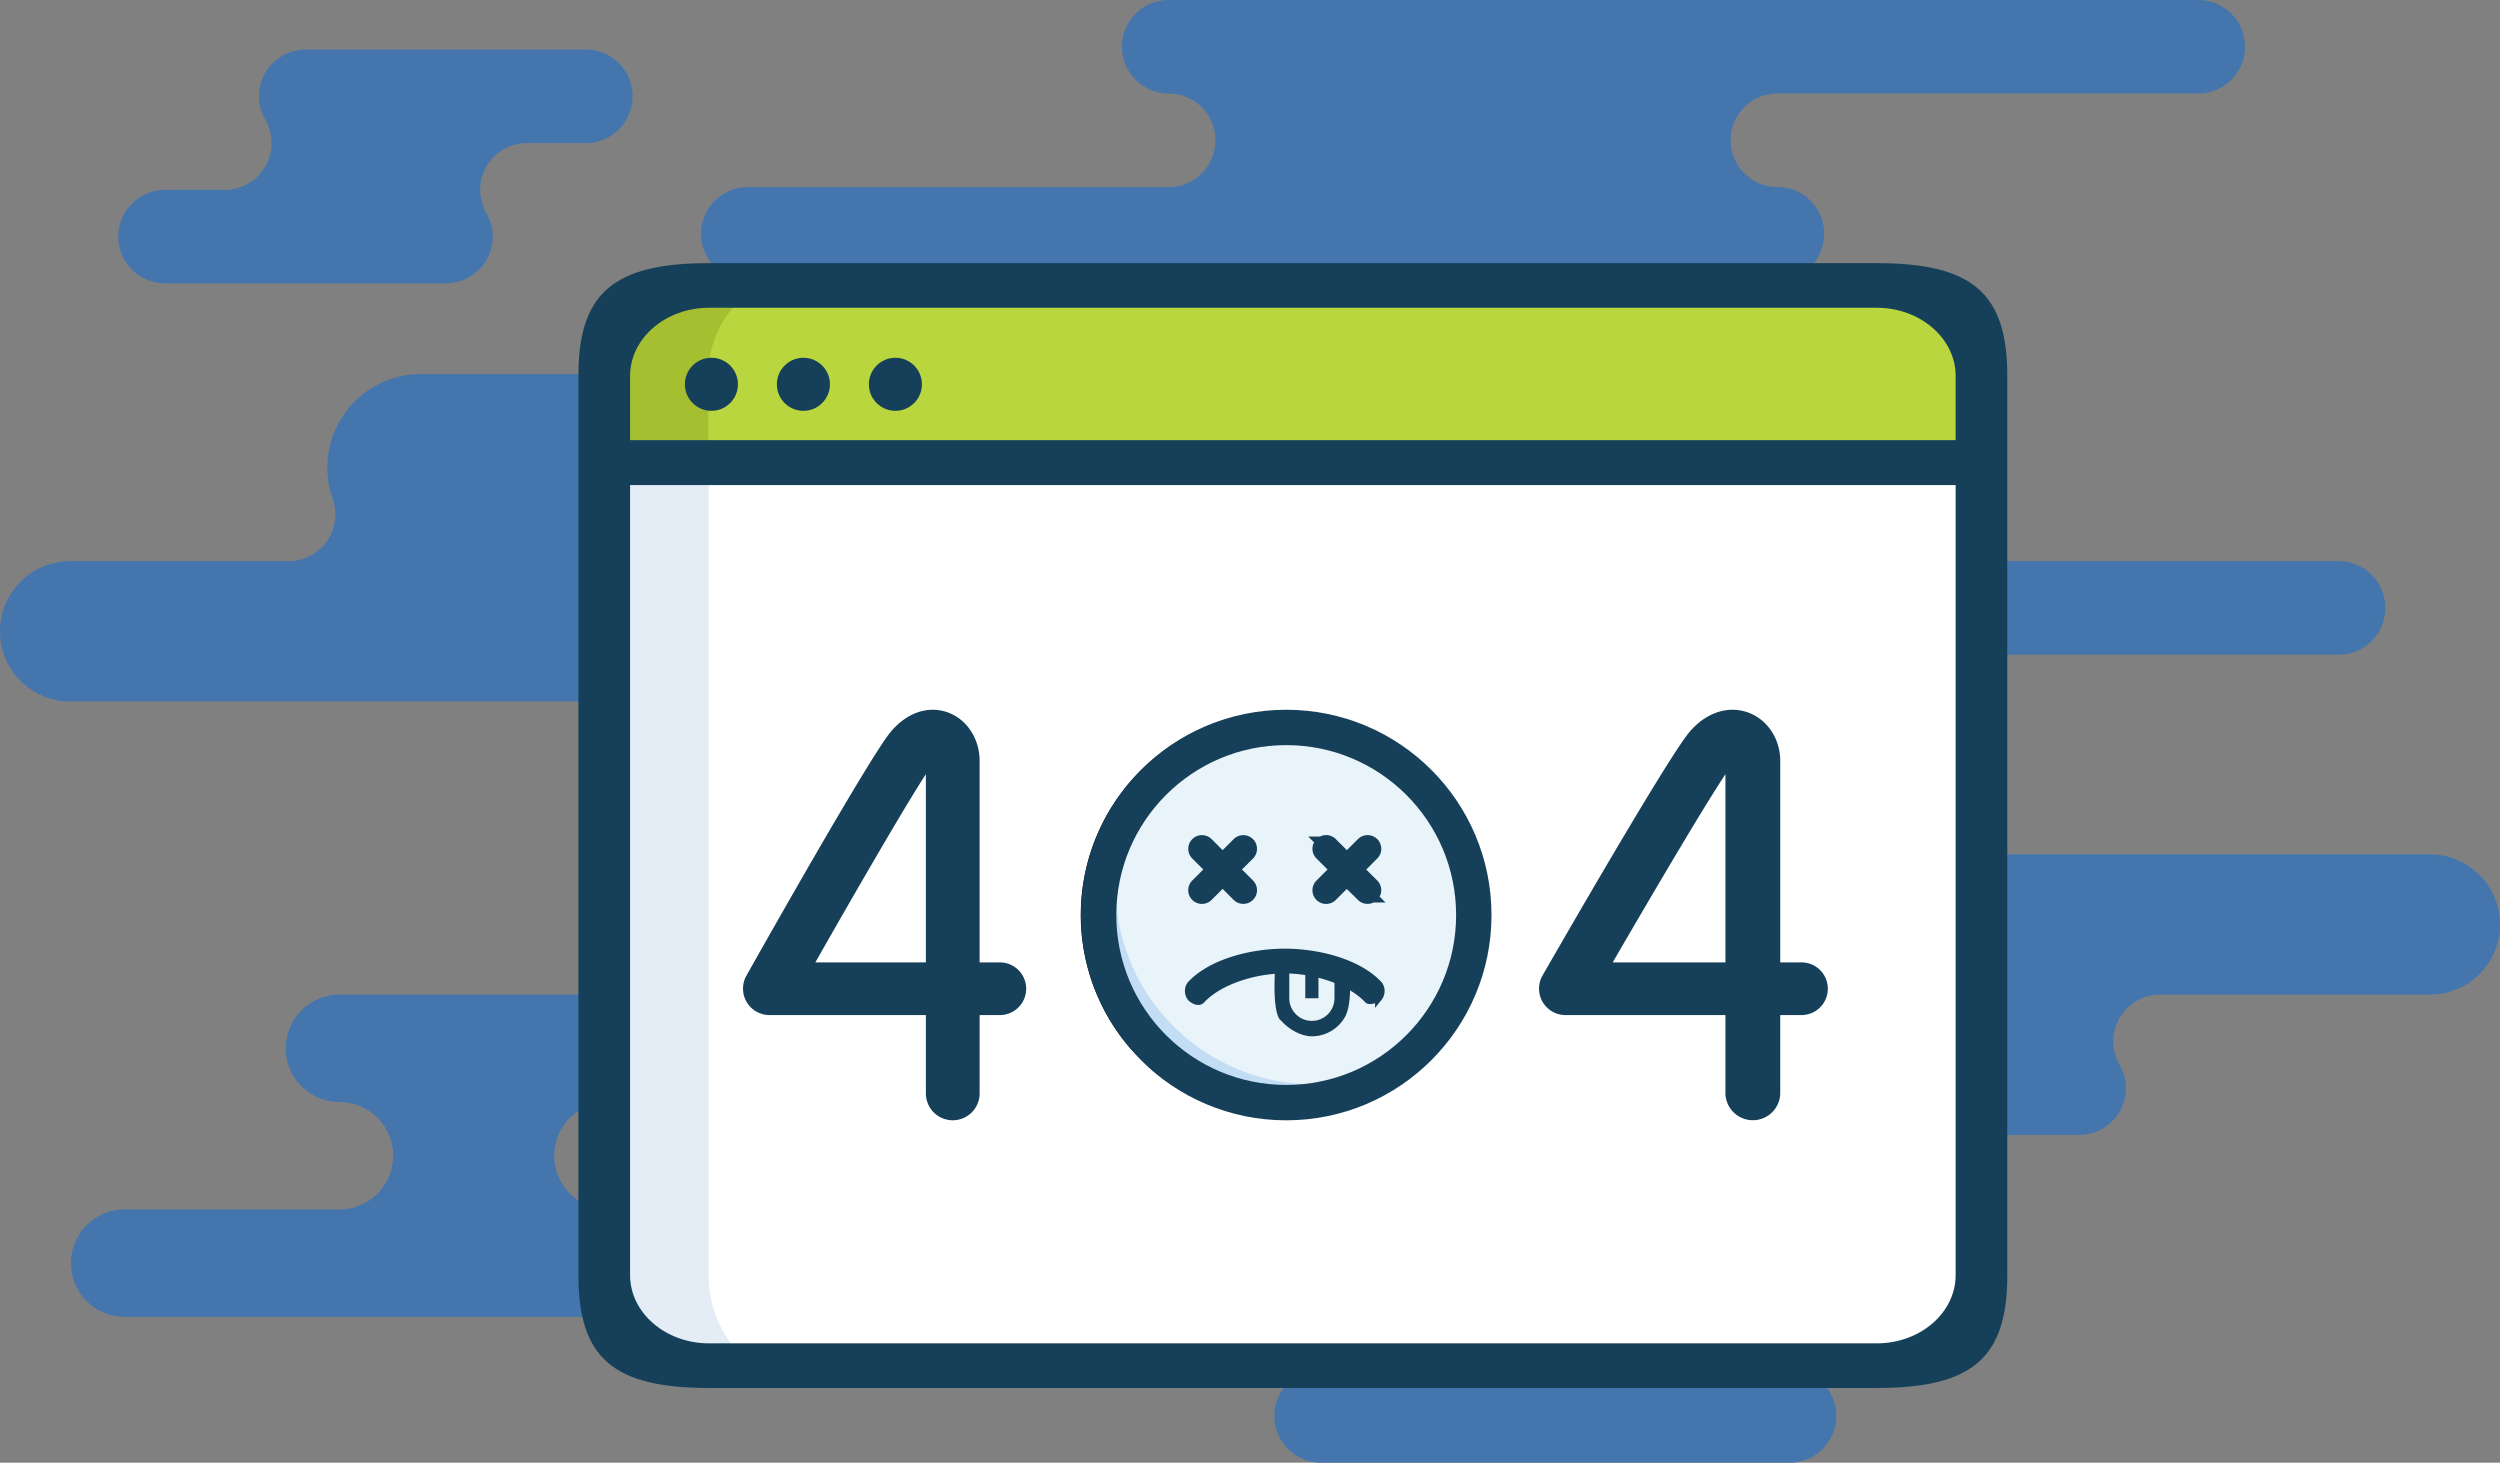 <svg xmlns="http://www.w3.org/2000/svg" width="706.561" height="413.393" xmlns:v="https://vecta.io/nano"><rect width="100%" height="100%" fill="#808080" stroke="none"/><path d="M19.825 198.249h224.682c5.953-.006 11.589-2.685 15.353-7.296a19.85 19.85 0 0 0 4.074-16.504c-.79-3.888.208-7.925 2.719-10.996a13.22 13.22 0 0 1 10.235-4.853h93.177a13.22 13.22 0 0 1 13.217 13.217c.009 7.296 5.922 13.208 13.218 13.215h264.329a13.22 13.22 0 0 0 11.542-6.575c2.387-4.106 2.387-9.177 0-13.283a13.22 13.22 0 0 0-11.542-6.575H447.1c-4.291 0-8.315-2.082-10.792-5.586a13.22 13.22 0 0 1-1.67-12.037c2.86-8.091 1.615-17.066-3.339-24.073a26.43 26.43 0 0 0-21.584-11.171 13.22 13.22 0 0 1-13.102-13.216A13.22 13.22 0 0 1 409.715 79.3h92.515a13.22 13.22 0 0 0 11.542-6.575c2.387-4.106 2.387-9.177 0-13.283a13.22 13.22 0 0 0-11.542-6.575 13.22 13.22 0 0 1-13.102-13.216 13.22 13.22 0 0 1 13.102-13.216h118.95a13.22 13.22 0 0 0 11.542-6.575c2.387-4.106 2.387-9.177 0-13.283A13.22 13.22 0 0 0 621.18 0H330.415a13.22 13.22 0 0 0-11.542 6.575c-2.387 4.106-2.387 9.177 0 13.283a13.22 13.22 0 0 0 11.542 6.575 13.22 13.22 0 0 1 13.102 13.216 13.22 13.22 0 0 1-13.102 13.216h-118.95a13.22 13.22 0 0 0-11.542 6.575c-2.387 4.106-2.387 9.177 0 13.283a13.22 13.22 0 0 0 11.542 6.575 13.22 13.22 0 0 1 11.542 6.575c2.387 4.106 2.387 9.177 0 13.283a13.22 13.22 0 0 1-11.542 6.575h-92.516c-8.581-.001-16.629 4.165-21.584 11.171a26.43 26.43 0 0 0-3.339 24.073c1.431 4.045.809 8.534-1.669 12.037a13.22 13.22 0 0 1-10.792 5.587h-61.74A19.83 19.83 0 0 0 0 178.425a19.83 19.83 0 0 0 19.825 19.825zm422.405 122.51h145.383c7.296-.008 13.209-5.921 13.217-13.217a12.97 12.97 0 0 0-1.784-6.588 13.22 13.22 0 0 1-.017-13.227c2.359-4.095 6.726-6.618 11.453-6.618h76.256a19.83 19.83 0 0 0 19.825-19.825 19.83 19.83 0 0 0-19.825-19.825H501.704a19.85 19.85 0 0 0-19.825 19.825 19.62 19.62 0 0 0 4 11.877 13.22 13.22 0 0 1 1.264 13.851c-2.238 4.484-6.819 7.315-11.83 7.313H442.23a13.22 13.22 0 0 0-13.102 13.216 13.22 13.22 0 0 0 13.102 13.216zM80.757 296.285c.009 8.378 6.799 15.168 15.177 15.177a15.18 15.18 0 0 1 15.177 15.177 15.18 15.18 0 0 1-15.177 15.177H35.226a15.18 15.18 0 0 0-15.177 15.177 15.18 15.18 0 0 0 15.177 15.177h136.593a15.18 15.18 0 0 0 15.177-15.177 15.18 15.18 0 0 0-15.177-15.177 15.18 15.18 0 0 1-15.177-15.177 15.18 15.18 0 0 1 15.177-15.177h106.238a15.18 15.18 0 0 0 15.177-15.177 15.18 15.18 0 0 0-15.177-15.177H95.934c-8.378.009-15.168 6.799-15.177 15.177zm292.74 117.108h132.165a13.22 13.22 0 0 0 11.542-6.575c2.387-4.106 2.387-9.177 0-13.283a13.22 13.22 0 0 0-11.542-6.575H373.497a13.22 13.22 0 0 0-11.542 6.575c-2.387 4.106-2.387 9.177 0 13.283a13.22 13.22 0 0 0 11.542 6.575zM74.97 33.805A13.22 13.22 0 0 1 63.538 53.65H46.755a13.22 13.22 0 0 0-11.542 6.575c-2.387 4.106-2.387 9.177 0 13.283a13.22 13.22 0 0 0 11.542 6.575h79.3c7.296-.008 13.209-5.921 13.217-13.217a12.97 12.97 0 0 0-1.784-6.588 13.22 13.22 0 0 1-.017-13.227c2.359-4.095 6.726-6.618 11.453-6.618h16.782a13.22 13.22 0 0 0 13.102-13.217A13.22 13.22 0 0 0 165.706 14h-79.3c-7.296.008-13.209 5.921-13.217 13.217-.004 2.316.612 4.591 1.783 6.589z" fill="#4476ad"/><path d="M530.409 391.219H200.378c-19.713 0-35.679-13.787-35.679-30.809V129.344h401.389V360.41c0 17.022-15.966 30.809-35.679 30.809z" fill="#fff"/><path d="M566.088 129.344H164.699v-23.106c0-17.022 15.966-30.809 35.679-30.809h330.031c19.713 0 35.679 13.787 35.679 30.809z" fill="#bad63f"/><path d="M200.299 360.41V129.344h-35.6V360.41c0 17.022 12.745 30.809 28.48 30.809h35.6c-15.73 0-28.48-13.787-28.48-30.809z" fill="#e4edf5"/><path d="M231.664 75.429h-35.452c-17.411 0-31.513 13.787-31.513 30.809v23.106h35.45v-23.106c0-17.022 14.1-30.809 31.515-30.809z" fill="#a5bf31"/><g fill="#16405a"><path d="M530.409 392.278H200.378c-27.063 0-36.905-8.5-36.905-31.868V106.238c0-23.368 9.843-31.868 36.905-31.868h330.031c27.062 0 36.905 8.5 36.905 31.868V360.41c.001 23.369-9.841 31.868-36.905 31.868zM200.378 86.982c-12.291 0-22.3 8.642-22.3 19.256V360.41c0 10.614 10.008 19.255 22.3 19.255h330.031c12.291 0 22.3-8.642 22.3-19.255V106.238c0-10.614-10.008-19.256-22.3-19.256z"/><path d="M164.699 124.4h401.389v12.695H164.699z"/></g><circle cx="363.103" cy="258.598" r="55.97" fill="#e8f3fa"/><path d="M371.233 306.445c-21.594.003-41.263-12.418-50.542-31.917s-6.511-42.597 7.112-59.351c-16.588 13.48-24.05 35.231-19.229 56.055s21.082 37.083 41.906 41.902 42.575-2.645 56.053-19.234a55.73 55.73 0 0 1-35.3 12.545z" fill="#c3ddf4"/><path d="M339.614 282.607c4.893-5.318 14.992-8.493 23.49-8.493s18.6 3.175 23.49 8.493c.424.46 2.623-.2 3.036-.576a3.09 3.09 0 0 0 .126-3.737c-5.692-6.187-16.974-9.179-26.652-9.179s-20.961 2.992-26.652 9.179c-.801 1.133-.749 2.661.126 3.737.876.804 2.232 1.449 3.036.576z" fill="#16405a" stroke="#16405a" stroke-width="2"/><path d="M308.844 256.958c.632-21.013 13.342-39.771 32.624-48.148s41.667-4.865 57.457 9.013a1.69 1.69 0 0 0 2.384-.152 1.69 1.69 0 0 0-.152-2.384c-22.836-20.065-57.327-18.952-78.822 2.543s-22.608 55.986-2.544 78.822a1.69 1.69 0 0 0 2.384.152 1.69 1.69 0 0 0 .152-2.384 54.07 54.07 0 0 1-13.483-37.462zm97.572-36.412a1.69 1.69 0 0 0-2.384-.152 1.69 1.69 0 0 0-.152 2.384c18.912 21.495 17.874 53.984-2.371 74.229s-52.734 21.283-74.229 2.371a1.69 1.69 0 0 0-2.384.152 1.69 1.69 0 0 0 .152 2.384 57.41 57.41 0 0 0 38.051 14.347q.871 0 1.744-.026c22.321-.672 42.246-14.173 51.144-34.654s5.168-44.259-9.574-61.033z"/><g stroke="#16405a"><path d="M338.726 252.566a1.37 1.37 0 0 0 1.936 0l4.885-4.885 4.885 4.885a1.37 1.37 0 0 0 1.929-.007 1.37 1.37 0 0 0 .007-1.929l-4.885-4.885 4.885-4.885a1.37 1.37 0 0 0-.007-1.929 1.37 1.37 0 0 0-1.929-.007l-4.885 4.885-4.885-4.885a1.37 1.37 0 0 0-1.929.007 1.37 1.37 0 0 0-.007 1.929l4.885 4.885-4.885 4.885a1.37 1.37 0 0 0 0 1.936zm48.755-13.642a1.37 1.37 0 0 0-1.936 0l-4.885 4.885-4.886-4.885a1.37 1.37 0 0 0-2.299.61 1.37 1.37 0 0 0 .363 1.326l4.885 4.885-4.885 4.885a1.37 1.37 0 0 0 .61 2.299 1.37 1.37 0 0 0 1.326-.363l4.886-4.885 4.885 4.885a1.37 1.37 0 0 0 1.929-.007 1.37 1.37 0 0 0 .007-1.929l-4.885-4.885 4.885-4.885a1.37 1.37 0 0 0 0-1.936z" stroke-width="5"/><circle cx="363.514" cy="258.611" r="53.018" fill="none" stroke-width="10"/></g><g fill="#16405a"><path d="M381.453 273.643l-20.8-4.195s-1.688 17.059 1.48 19.081c1.971 2.241 5.421 4.36 8.633 4.36 3.948-.003 7.577-2.169 9.454-5.642 1.817-3.604 1.32-9.745 1.233-13.604zm-10.687 14.886c-3.525-.004-6.381-2.861-6.385-6.386v-8.5h4.523v8.483h3.727v-8.483h4.523v8.5c-.003 3.526-2.861 6.384-6.387 6.387z"/><circle cx="201.061" cy="108.611" r="7.5"/><circle cx="227.061" cy="108.611" r="7.5"/><circle cx="253.061" cy="108.611" r="7.5"/><path d="M261.674 309.19v-22.312h-44.127a7.47 7.47 0 0 1-6.648-11.033c5.759-10.243 34.991-61.977 40.8-68.961 4.514-5.427 10.518-7.514 16.064-5.579 5.44 1.9 9.1 7.429 9.1 13.766V272h5.6a7.44 7.44 0 1 1 0 14.878h-5.6v22.317c-.095 4.125-3.466 7.42-7.592 7.42s-7.497-3.295-7.592-7.42zm0-37.195v-53.177c-5.551 8.431-19.831 33.1-31.239 53.177zm225.979 37.195v-22.312h-45a7.47 7.47 0 0 1-6.779-11.033c5.873-10.243 35.684-61.977 41.609-68.961 4.6-5.427 10.726-7.514 16.382-5.579 5.548 1.9 9.275 7.429 9.275 13.766V272h5.708c2.729-.11 5.299 1.284 6.696 3.631s1.397 5.27 0 7.617-3.967 3.74-6.696 3.631h-5.71v22.317a7.75 7.75 0 0 1-15.485 0zm0-37.195v-53.177c-5.661 8.431-20.223 33.1-31.858 53.177z"/></g></svg>